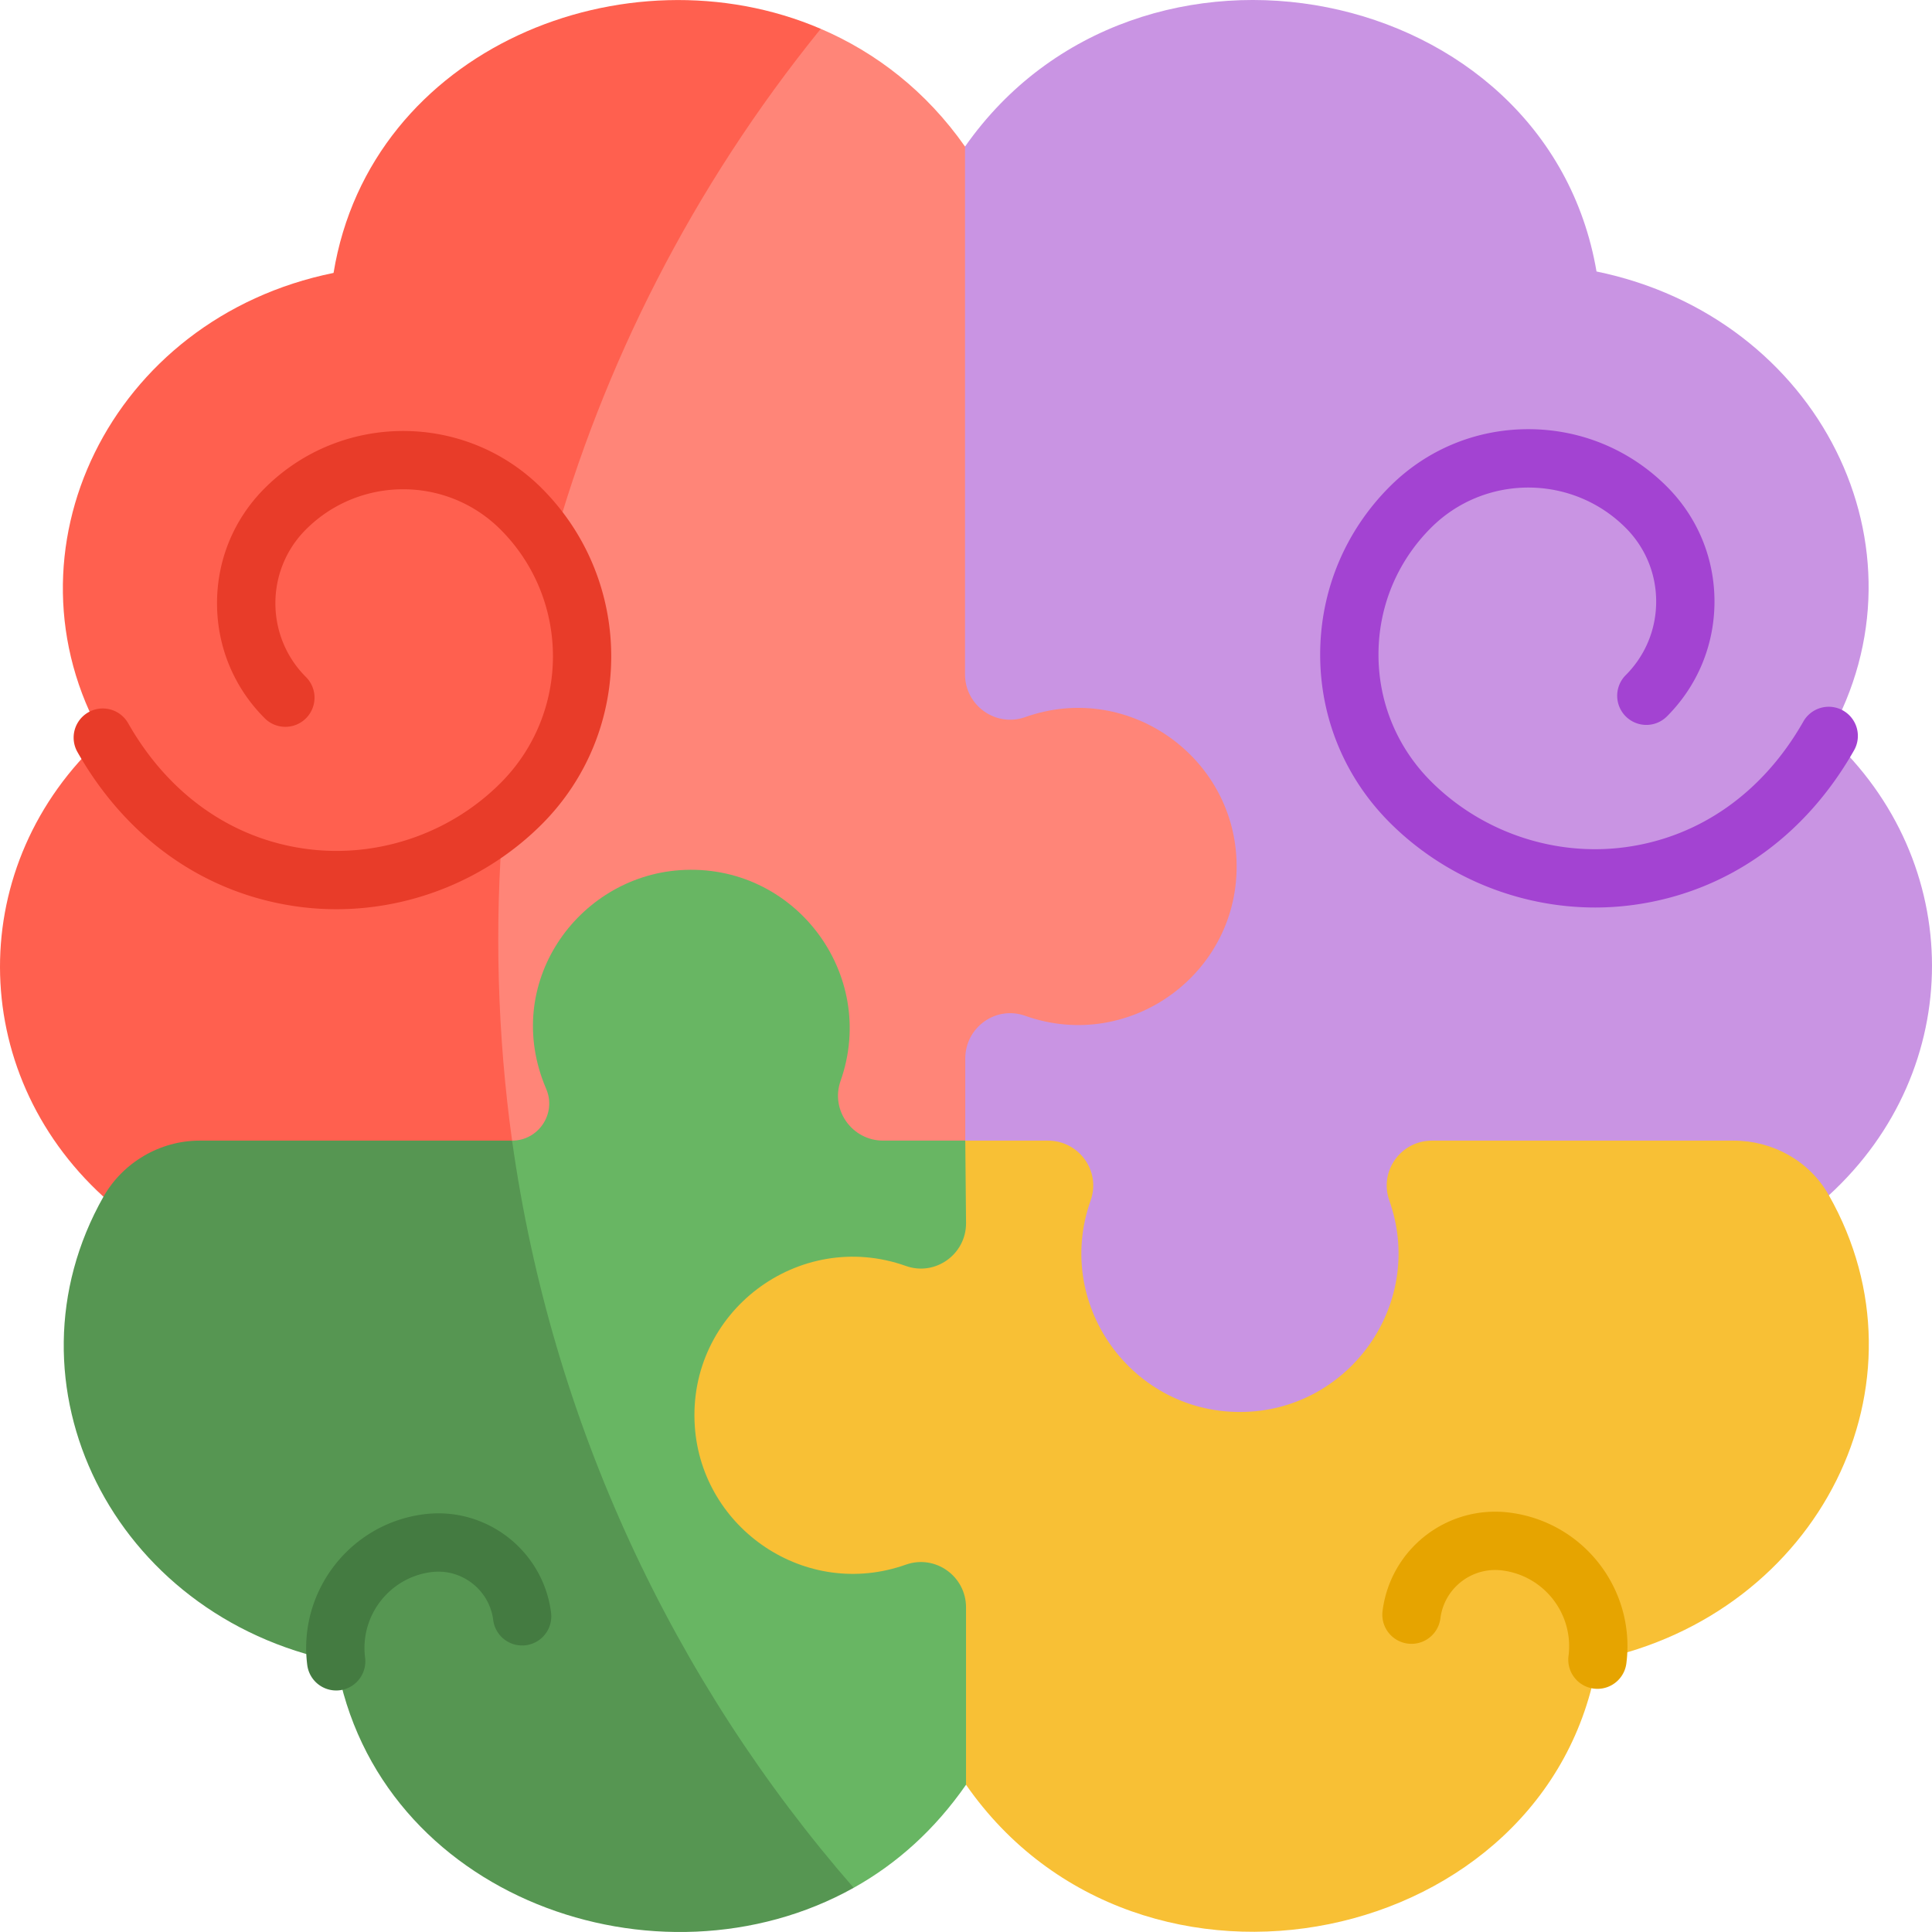 <?xml version="1.0" encoding="UTF-8"?>
<svg xmlns="http://www.w3.org/2000/svg" xmlns:xlink="http://www.w3.org/1999/xlink" xmlns:svgjs="http://svgjs.com/svgjs" version="1.1" width="512" height="512" x="0" y="0" viewBox="0 0 512 512" style="enable-background:new 0 0 512 512" xml:space="preserve" class="">
  <g>
    <path fill="#c994e3" d="M484.626 195.026c28.174-49.652-2.501-110.953-61.531-123.078-13.134-77.011-121.434-98.635-167.351-33.104h-41.215v352.262h223.628l46.513-74.341c36.492-33.372 36.403-88.381-.044-121.739z" data-original="#c9aaf2" class="" opacity="1"/>
    <path fill="#ff8578" d="M327.619 226.656c-1.863-27.123-29.42-46.025-55.923-36.616-7.789 2.765-15.951-3.051-15.952-11.316V38.844c-10.275-14.655-23.584-24.922-38.237-31.206h-43.07L27.243 195.479l51.672 106.798 88.403 41.207 88.489-41.207v-21.756c0-8.251 8.088-14.092 15.861-11.326 28.349 10.082 58.037-12.175 55.951-42.539z" data-original="#ffb5c0" class="" opacity="1"/>
    <path fill="#ff604f" d="M217.506 7.638C166.038-14.437 98.17 12.711 88.395 72.327 29.119 84.366-.708 146.306 27.243 195.479c-36.43 33.378-36.275 88.374.171 121.663l108.294-14.866c-3.891-27.978-4.7-57.024-2.357-84.96 23.315-19.36 26.452-49.761 12.931-72.027 13.409-48.27 37.118-95.587 71.224-137.651z" data-original="#ff8e9e" class="" opacity="1"/>
    <path fill="#68b663" d="M255.807 302.277H234.05c-8.193 0-14.025-8.087-11.296-15.812 10.006-28.321-12.238-57.944-42.572-55.861-27.128 1.863-47.391 30.105-35.436 57.959 2.788 6.497-1.997 13.714-9.038 13.714v198.015h90.522c11.407-6.363 21.494-15.391 29.774-27.311l41.209-67.617z" data-original="#70dcba" class="" opacity="1"/>
    <path fill="#569652" d="M27.414 317.143C-.581 366.637 29.754 428.2 89.109 440.297c10.839 62.597 85.332 88.885 137.12 59.995-47.84-54.887-80.034-123.34-90.522-198.015H52.873c-10.459 0-20.286 5.775-25.459 14.866z" data-original="#30cd9c" class="" opacity="1"/>
    <path fill="#f8c035" d="m484.67 316.765-.09-.159c-5.124-8.988-14.812-14.329-25.159-14.329h-79.918c-8.265.001-14.081 8.1-11.316 15.889 9.409 26.502-9.493 54.058-36.618 55.921-30.365 2.086-52.623-27.601-42.541-55.949 2.765-7.773-3.076-15.861-11.327-15.861h-21.894l.205 21.893c0 8.25-8.156 14.091-15.93 11.326-28.349-10.082-58.037 12.175-55.951 42.538 1.863 27.124 29.42 46.026 55.924 36.617 7.789-2.765 15.949 3.051 15.95 11.316v47.014c46.047 66.211 154.726 43.321 167.338-33.121 58.874-12.244 89.501-73.437 61.327-123.095z" data-original="#ffce71" class="" opacity="1"/>
    <path fill="#e83c29" d="M143.566 129.398c-20.245-20.243-53.187-20.242-73.432 0-8.138 8.138-12.62 18.957-12.62 30.465s4.482 22.327 12.62 30.465A7.727 7.727 0 1 0 81.061 179.4c-10.774-10.773-10.774-28.302 0-39.074 14.219-14.22 37.357-14.22 51.578 0 18.528 18.527 18.528 48.673 0 67.2-13.458 13.458-32.716 19.974-51.515 17.436-19.721-2.664-36.471-14.49-47.163-33.301a7.727 7.727 0 0 0-13.436 7.636c13.131 23.102 33.918 37.654 58.53 40.979 3.36.454 6.728.677 10.089.677 20.19 0 39.98-8.057 54.422-22.499 24.554-24.554 24.554-64.502 0-89.056z" data-original="#ea5b70" class="" opacity="1"/>
    <path fill="#a343d2" d="M488.445 188.309a7.726 7.726 0 0 0-10.536 2.899c-10.692 18.81-27.441 30.637-47.162 33.301-18.803 2.539-38.059-3.979-51.516-17.437-8.975-8.974-13.919-20.906-13.919-33.6 0-12.692 4.943-24.625 13.919-33.6 14.22-14.221 37.359-14.221 51.578 0 5.219 5.218 8.093 12.157 8.093 19.537s-2.874 14.318-8.093 19.536a7.727 7.727 0 0 0 10.927 10.928c8.138-8.137 12.619-18.956 12.619-30.464s-4.482-22.327-12.619-30.465c-9.807-9.807-22.847-15.207-36.716-15.207-13.87 0-26.909 5.4-36.716 15.207-11.894 11.894-18.445 27.707-18.445 44.527 0 16.821 6.551 32.634 18.445 44.527 14.444 14.443 34.231 22.499 54.423 22.499 3.359 0 6.73-.222 10.089-.676 24.612-3.325 45.397-17.878 58.529-40.979a7.725 7.725 0 0 0-2.9-10.533z" data-original="#b28ae4" class="" opacity="1"/>
    <path fill="#447b41" d="M112.344 401.294c-19.539 2.491-33.409 20.413-30.918 39.952a7.729 7.729 0 0 0 8.641 6.687 7.726 7.726 0 0 0 6.688-8.641c-1.414-11.087 6.457-21.256 17.543-22.67 8.027-1.014 15.385 4.674 16.408 12.697a7.726 7.726 0 0 0 8.642 6.687 7.726 7.726 0 0 0 6.688-8.641c-2.1-16.475-17.212-28.174-33.692-26.071z" data-original="#0caf7b" class="" opacity="1"/>
    <path fill="#e6a400" d="M400.084 400.858c-16.512-2.106-31.586 9.551-33.692 26.07a7.727 7.727 0 0 0 15.33 1.954c1.027-8.057 8.381-13.721 16.408-12.696 11.114 1.418 18.96 11.556 17.544 22.669-.589 4.626 3.019 8.704 7.674 8.704a7.728 7.728 0 0 0 7.655-6.75c2.496-19.585-11.332-37.455-30.919-39.951z" data-original="#ffb357" class="" opacity="1"/>
  </g>
</svg>
